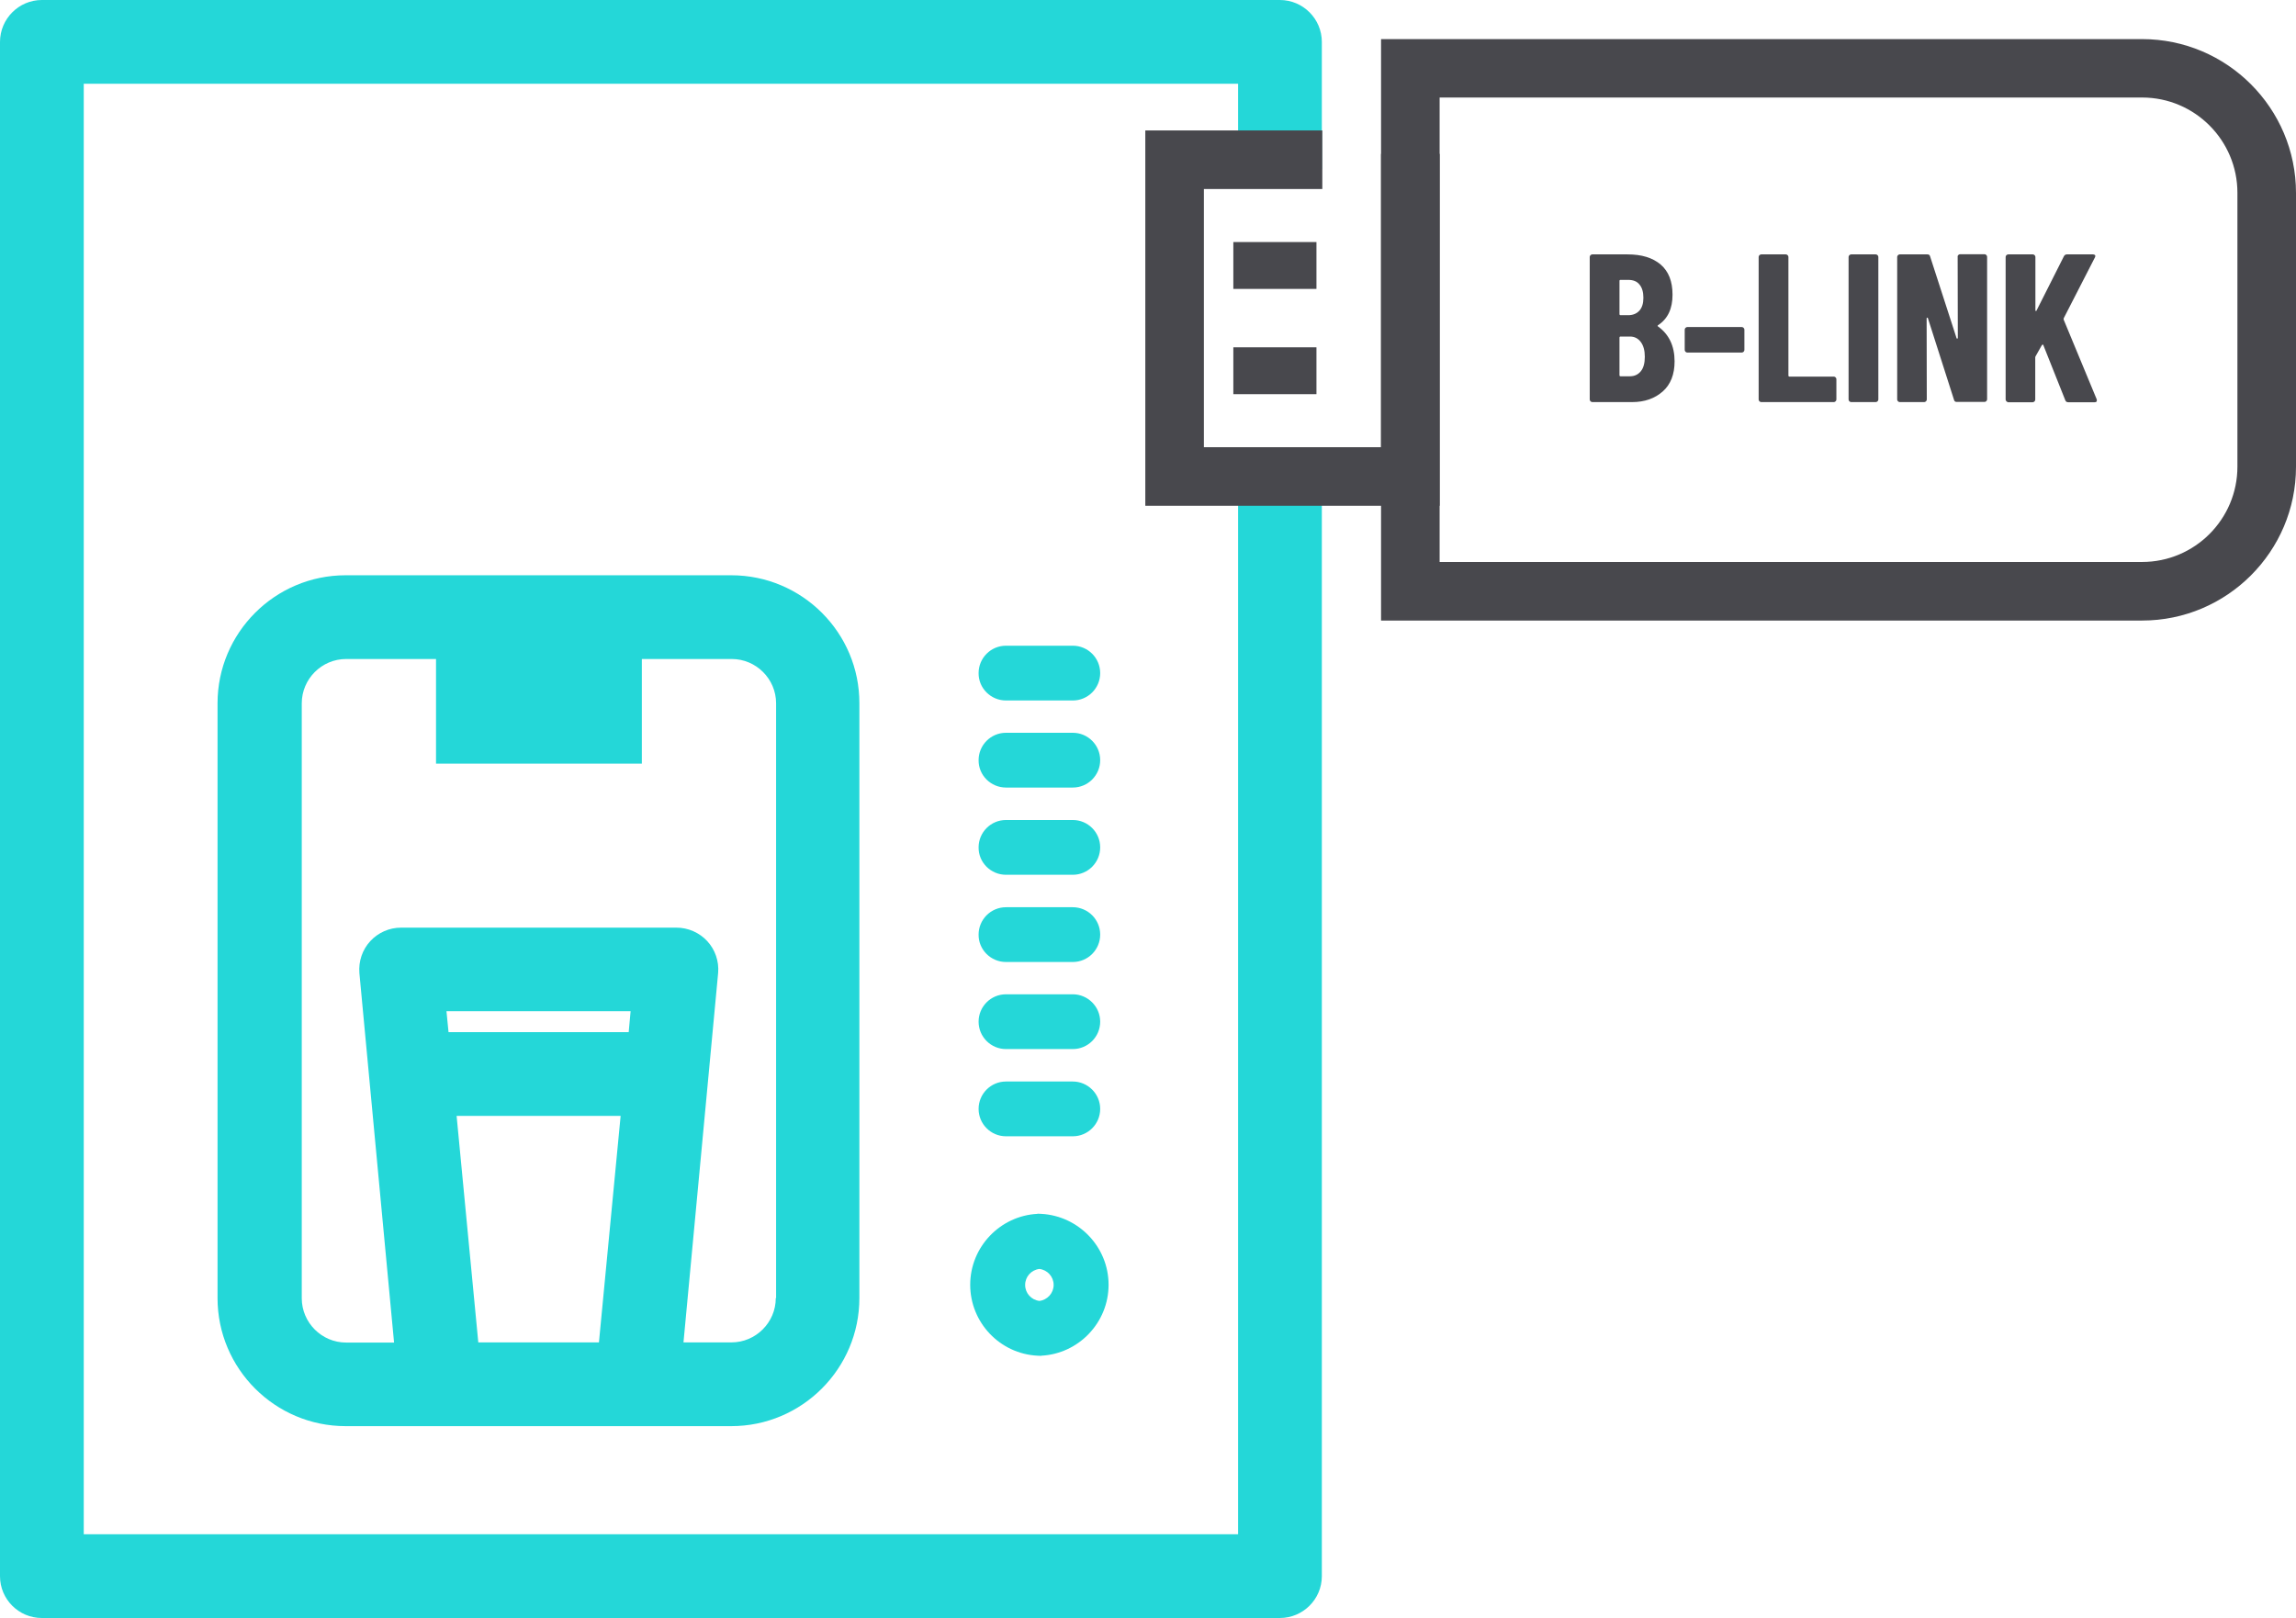 <svg xmlns="http://www.w3.org/2000/svg" xmlns:xlink="http://www.w3.org/1999/xlink" id="Icons" x="0px" y="0px" viewBox="0 0 145.02 102.21" style="enable-background:new 0 0 145.02 102.21;" xml:space="preserve">
<style type="text/css">
	.st0{fill:none;}
	.st1{fill:#24D7D8;}
	.st2{fill:#48484D;}
</style>
<g>
	<polygon class="st0" points="28.33,65.2 39.71,65.2 39.84,63.88 28.2,63.88  "></polygon>
	<path class="st0" d="M46.19,41.63h-5.68v6.61h-13v-6.61h-5.68c-1.54,0-2.8,1.26-2.8,2.8V82c0,1.54,1.26,2.8,2.8,2.8h3.03   l-2.19-23.34c-0.06-0.75,0.19-1.48,0.69-2.02c0.5-0.54,1.21-0.85,1.94-0.85h17.4c0.74,0,1.44,0.31,1.94,0.85   c0.5,0.54,0.75,1.27,0.69,2L43.16,84.8h3.03c1.54,0,2.8-1.26,2.8-2.8V44.43C49,42.89,47.74,41.63,46.19,41.63z"></path>
	<path class="st0" d="M65.65,80.15c-0.51,0.06-0.9,0.49-0.9,1.01c0,0.52,0.39,0.95,0.9,1.01c0.51-0.06,0.9-0.49,0.9-1.01   C66.55,80.64,66.15,80.21,65.65,80.15z"></path>
	<polygon class="st0" points="30.21,84.8 37.83,84.8 39.2,70.49 28.83,70.49  "></polygon>
	<path class="st0" d="M5.29,5.29v91.63H78.2V29.56h-8.71V10.67h8.71V5.29H5.29z M63.54,40.78h4.22c0.96,0,1.73,0.78,1.73,1.73   c0,0.96-0.78,1.73-1.73,1.73h-4.22c-0.96,0-1.73-0.78-1.73-1.73C61.8,41.55,62.58,40.78,63.54,40.78z M63.54,46.28h4.22   c0.96,0,1.73,0.78,1.73,1.73c0,0.96-0.78,1.73-1.73,1.73h-4.22c-0.96,0-1.73-0.78-1.73-1.73C61.8,47.06,62.58,46.28,63.54,46.28z    M63.54,51.79h4.22c0.96,0,1.73,0.78,1.73,1.73c0,0.96-0.78,1.73-1.73,1.73h-4.22c-0.96,0-1.73-0.78-1.73-1.73   C61.8,52.57,62.58,51.79,63.54,51.79z M63.54,57.3h4.22c0.96,0,1.73,0.78,1.73,1.73c0,0.96-0.78,1.73-1.73,1.73h-4.22   c-0.96,0-1.73-0.78-1.73-1.73C61.8,58.07,62.58,57.3,63.54,57.3z M63.54,62.8h4.22c0.96,0,1.73,0.78,1.73,1.73   s-0.78,1.73-1.73,1.73h-4.22c-0.96,0-1.73-0.78-1.73-1.73S62.58,62.8,63.54,62.8z M63.54,68.31h4.22c0.96,0,1.73,0.78,1.73,1.73   s-0.78,1.73-1.73,1.73h-4.22c-0.96,0-1.73-0.78-1.73-1.73S62.58,68.31,63.54,68.31z M54.29,82c0,4.46-3.63,8.09-8.09,8.09h-5.94   H27.78h-5.94c-4.46,0-8.09-3.63-8.09-8.09V44.43c0-4.46,3.63-8.09,8.09-8.09h5.68h13h5.68c4.46,0,8.09,3.63,8.09,8.09V82z    M70.02,81.16c0,2.39-1.89,4.36-4.25,4.48v0.01l-0.24-0.01c-2.36-0.12-4.25-2.09-4.25-4.48c0-2.39,1.88-4.36,4.25-4.48v-0.01   l0.24,0.01C68.13,76.81,70.02,78.77,70.02,81.16z"></path>
	<path class="st1" d="M78.2,96.92H5.29V5.29H78.2v5.38h5.29V2.65C83.49,1.19,82.3,0,80.84,0H2.64C1.19,0,0,1.19,0,2.65v96.92   c0,1.46,1.19,2.64,2.64,2.64h78.2c1.46,0,2.65-1.19,2.65-2.64V29.56H78.2V96.92z"></path>
	<path class="st1" d="M63.54,71.78h4.22c0.96,0,1.73-0.78,1.73-1.73s-0.78-1.73-1.73-1.73h-4.22c-0.96,0-1.73,0.78-1.73,1.73   S62.58,71.78,63.54,71.78z"></path>
	<path class="st1" d="M63.54,66.27h4.22c0.96,0,1.73-0.78,1.73-1.73s-0.78-1.73-1.73-1.73h-4.22c-0.96,0-1.73,0.78-1.73,1.73   S62.58,66.27,63.54,66.27z"></path>
	<path class="st1" d="M63.54,60.77h4.22c0.96,0,1.73-0.78,1.73-1.73c0-0.96-0.78-1.73-1.73-1.73h-4.22c-0.96,0-1.73,0.78-1.73,1.73   C61.8,59.99,62.58,60.77,63.54,60.77z"></path>
	<path class="st1" d="M63.54,55.26h4.22c0.96,0,1.73-0.78,1.73-1.73c0-0.96-0.78-1.73-1.73-1.73h-4.22c-0.96,0-1.73,0.78-1.73,1.73   C61.8,54.48,62.58,55.26,63.54,55.26z"></path>
	<path class="st1" d="M63.54,49.75h4.22c0.96,0,1.73-0.78,1.73-1.73c0-0.96-0.78-1.73-1.73-1.73h-4.22c-0.96,0-1.73,0.78-1.73,1.73   C61.8,48.97,62.58,49.75,63.54,49.75z"></path>
	<path class="st1" d="M63.54,44.25h4.22c0.96,0,1.73-0.78,1.73-1.73c0-0.96-0.78-1.73-1.73-1.73h-4.22c-0.96,0-1.73,0.78-1.73,1.73   C61.8,43.47,62.58,44.25,63.54,44.25z"></path>
	<path class="st1" d="M65.77,76.68l-0.24-0.01v0.01c-2.36,0.12-4.25,2.09-4.25,4.48c0,2.39,1.88,4.36,4.25,4.48l0.24,0.01v-0.01   c2.36-0.12,4.25-2.09,4.25-4.48C70.02,78.77,68.13,76.81,65.77,76.68z M65.65,82.18c-0.51-0.06-0.9-0.49-0.9-1.01   c0-0.52,0.39-0.95,0.9-1.01c0.51,0.06,0.9,0.49,0.9,1.01C66.55,81.69,66.15,82.12,65.65,82.18z"></path>
	<path class="st1" d="M46.19,36.34h-5.68h-13h-5.68c-4.46,0-8.09,3.63-8.09,8.09V82c0,4.46,3.63,8.09,8.09,8.09h5.94h12.48h5.94   c4.46,0,8.09-3.63,8.09-8.09V44.43C54.29,39.97,50.66,36.34,46.19,36.34z M37.83,84.8h-7.62l-1.37-14.31H39.2L37.83,84.8z    M39.71,65.2H28.33l-0.13-1.32h11.63L39.71,65.2z M49,82c0,1.54-1.26,2.8-2.8,2.8h-3.03l2.19-23.35c0.06-0.73-0.19-1.46-0.69-2   c-0.5-0.54-1.21-0.85-1.94-0.85h-17.4c-0.74,0-1.44,0.31-1.94,0.85c-0.5,0.54-0.75,1.27-0.69,2.02l2.19,23.34h-3.03   c-1.54,0-2.8-1.26-2.8-2.8V44.43c0-1.54,1.26-2.8,2.8-2.8h5.68v6.61h13v-6.61h5.68c1.54,0,2.8,1.26,2.8,2.8V82z"></path>
</g>
<g>
	<g>
		<g>
			<path class="st2" d="M135.3,39.2H87.23V2.47h48.07c5.36,0,9.72,4.36,9.72,9.72v17.3C145.02,34.84,140.66,39.2,135.3,39.2z      M90.93,35.5h44.37c3.32,0,6.02-2.7,6.02-6.02v-17.3c0-3.32-2.7-6.02-6.02-6.02H90.93V35.5z"></path>
		</g>
		<g>
			<polygon class="st2" points="90.93,31.95 72.34,31.95 72.34,8.24 83.52,8.24 83.52,11.94 76.04,11.94 76.04,28.25 87.23,28.25      87.23,9.72 90.93,9.72    "></polygon>
		</g>
		<g>
			<g>
				<rect x="77.9" y="21.94" class="st2" width="5.25" height="2.96"></rect>
			</g>
			<g>
				<rect x="77.9" y="15.29" class="st2" width="5.25" height="2.96"></rect>
			</g>
		</g>
	</g>
	<g>
		<g>
			<path class="st2" d="M105.02,24.73c-0.5,0.44-1.14,0.67-1.93,0.67h-2.52c-0.04,0-0.08-0.02-0.11-0.05     c-0.03-0.03-0.05-0.07-0.05-0.11v-9.01c0-0.04,0.02-0.08,0.05-0.11s0.07-0.05,0.11-0.05h2.23c0.89,0,1.58,0.21,2.09,0.64     c0.5,0.43,0.75,1.06,0.75,1.91c0,0.88-0.3,1.52-0.91,1.92c-0.04,0.03-0.04,0.05-0.01,0.08c0.7,0.5,1.05,1.24,1.05,2.21     C105.77,23.65,105.52,24.29,105.02,24.73z M102.29,17.75v2.09c0,0.04,0.02,0.07,0.07,0.07h0.48c0.3,0,0.54-0.1,0.71-0.29     c0.17-0.19,0.25-0.46,0.25-0.81c0-0.36-0.08-0.64-0.25-0.84c-0.16-0.2-0.4-0.29-0.71-0.29h-0.48     C102.31,17.68,102.29,17.7,102.29,17.75z M103.64,23.45c0.17-0.21,0.25-0.52,0.25-0.91c0-0.39-0.08-0.7-0.25-0.93     c-0.17-0.23-0.4-0.35-0.68-0.35h-0.6c-0.04,0-0.07,0.02-0.07,0.07v2.37c0,0.04,0.02,0.07,0.07,0.07h0.59     C103.24,23.77,103.47,23.66,103.64,23.45z"></path>
		</g>
		<g>
			<path class="st2" d="M106.46,22.22c-0.03-0.03-0.05-0.07-0.05-0.11v-1.29c0-0.04,0.02-0.08,0.05-0.11s0.07-0.05,0.11-0.05h3.45     c0.04,0,0.08,0.02,0.11,0.05s0.05,0.07,0.05,0.11v1.29c0,0.04-0.02,0.08-0.05,0.11s-0.07,0.05-0.11,0.05h-3.45     C106.52,22.27,106.49,22.25,106.46,22.22z"></path>
		</g>
		<g>
			<path class="st2" d="M111.13,25.35c-0.03-0.03-0.05-0.07-0.05-0.11v-9.01c0-0.04,0.02-0.08,0.05-0.11     c0.03-0.03,0.07-0.05,0.11-0.05h1.56c0.04,0,0.08,0.02,0.11,0.05c0.03,0.03,0.05,0.07,0.05,0.11v7.49c0,0.04,0.02,0.07,0.07,0.07     h2.8c0.04,0,0.08,0.02,0.11,0.05c0.03,0.03,0.05,0.07,0.05,0.11v1.29c0,0.04-0.02,0.08-0.05,0.11c-0.03,0.03-0.07,0.05-0.11,0.05     h-4.59C111.2,25.4,111.16,25.38,111.13,25.35z"></path>
		</g>
		<g>
			<path class="st2" d="M116.81,25.35c-0.03-0.03-0.05-0.07-0.05-0.11v-9.01c0-0.04,0.02-0.08,0.05-0.11     c0.03-0.03,0.07-0.05,0.11-0.05h1.56c0.04,0,0.08,0.02,0.11,0.05c0.03,0.03,0.05,0.07,0.05,0.11v9.01c0,0.04-0.02,0.08-0.05,0.11     c-0.03,0.03-0.07,0.05-0.11,0.05h-1.56C116.88,25.4,116.84,25.38,116.81,25.35z"></path>
		</g>
		<g>
			<path class="st2" d="M123.69,16.11c0.03-0.03,0.07-0.05,0.11-0.05h1.55c0.04,0,0.08,0.02,0.11,0.05     c0.03,0.03,0.05,0.07,0.05,0.11v9.01c0,0.04-0.02,0.08-0.05,0.11c-0.03,0.03-0.07,0.05-0.11,0.05h-1.76     c-0.09,0-0.15-0.04-0.17-0.13l-1.65-5.16c-0.01-0.03-0.02-0.04-0.05-0.03c-0.02,0-0.03,0.02-0.03,0.05l0.01,5.12     c0,0.04-0.02,0.08-0.05,0.11c-0.03,0.03-0.07,0.05-0.11,0.05h-1.55c-0.04,0-0.08-0.02-0.11-0.05c-0.03-0.03-0.05-0.07-0.05-0.11     v-9.01c0-0.04,0.02-0.08,0.05-0.11c0.03-0.03,0.07-0.05,0.11-0.05h1.75c0.09,0,0.15,0.04,0.17,0.13l1.67,5.16     c0.01,0.03,0.02,0.04,0.05,0.03c0.02,0,0.03-0.02,0.03-0.05l-0.01-5.12C123.64,16.18,123.66,16.14,123.69,16.11z"></path>
		</g>
		<g>
			<path class="st2" d="M126.73,25.35c-0.03-0.03-0.05-0.07-0.05-0.11v-9.01c0-0.04,0.02-0.08,0.05-0.11s0.07-0.05,0.11-0.05h1.56     c0.04,0,0.08,0.02,0.11,0.05s0.05,0.07,0.05,0.11v3.36c0,0.04,0.01,0.06,0.03,0.06s0.04-0.01,0.05-0.05l1.72-3.41     c0.04-0.08,0.11-0.12,0.19-0.12h1.65c0.06,0,0.1,0.02,0.13,0.05c0.02,0.03,0.02,0.08-0.01,0.14l-1.97,3.84     c-0.01,0.04-0.01,0.06-0.01,0.08l2.09,5.04c0.01,0.02,0.01,0.04,0.01,0.08c0,0.07-0.04,0.11-0.13,0.11h-1.67     c-0.1,0-0.16-0.04-0.19-0.12l-1.39-3.49c-0.01-0.03-0.02-0.04-0.04-0.03c-0.02,0.01-0.04,0.02-0.05,0.03l-0.39,0.69     c-0.02,0.04-0.03,0.06-0.03,0.08v2.68c0,0.04-0.02,0.08-0.05,0.11c-0.03,0.03-0.07,0.05-0.11,0.05h-1.56     C126.8,25.4,126.76,25.38,126.73,25.35z"></path>
		</g>
	</g>
</g>
</svg>